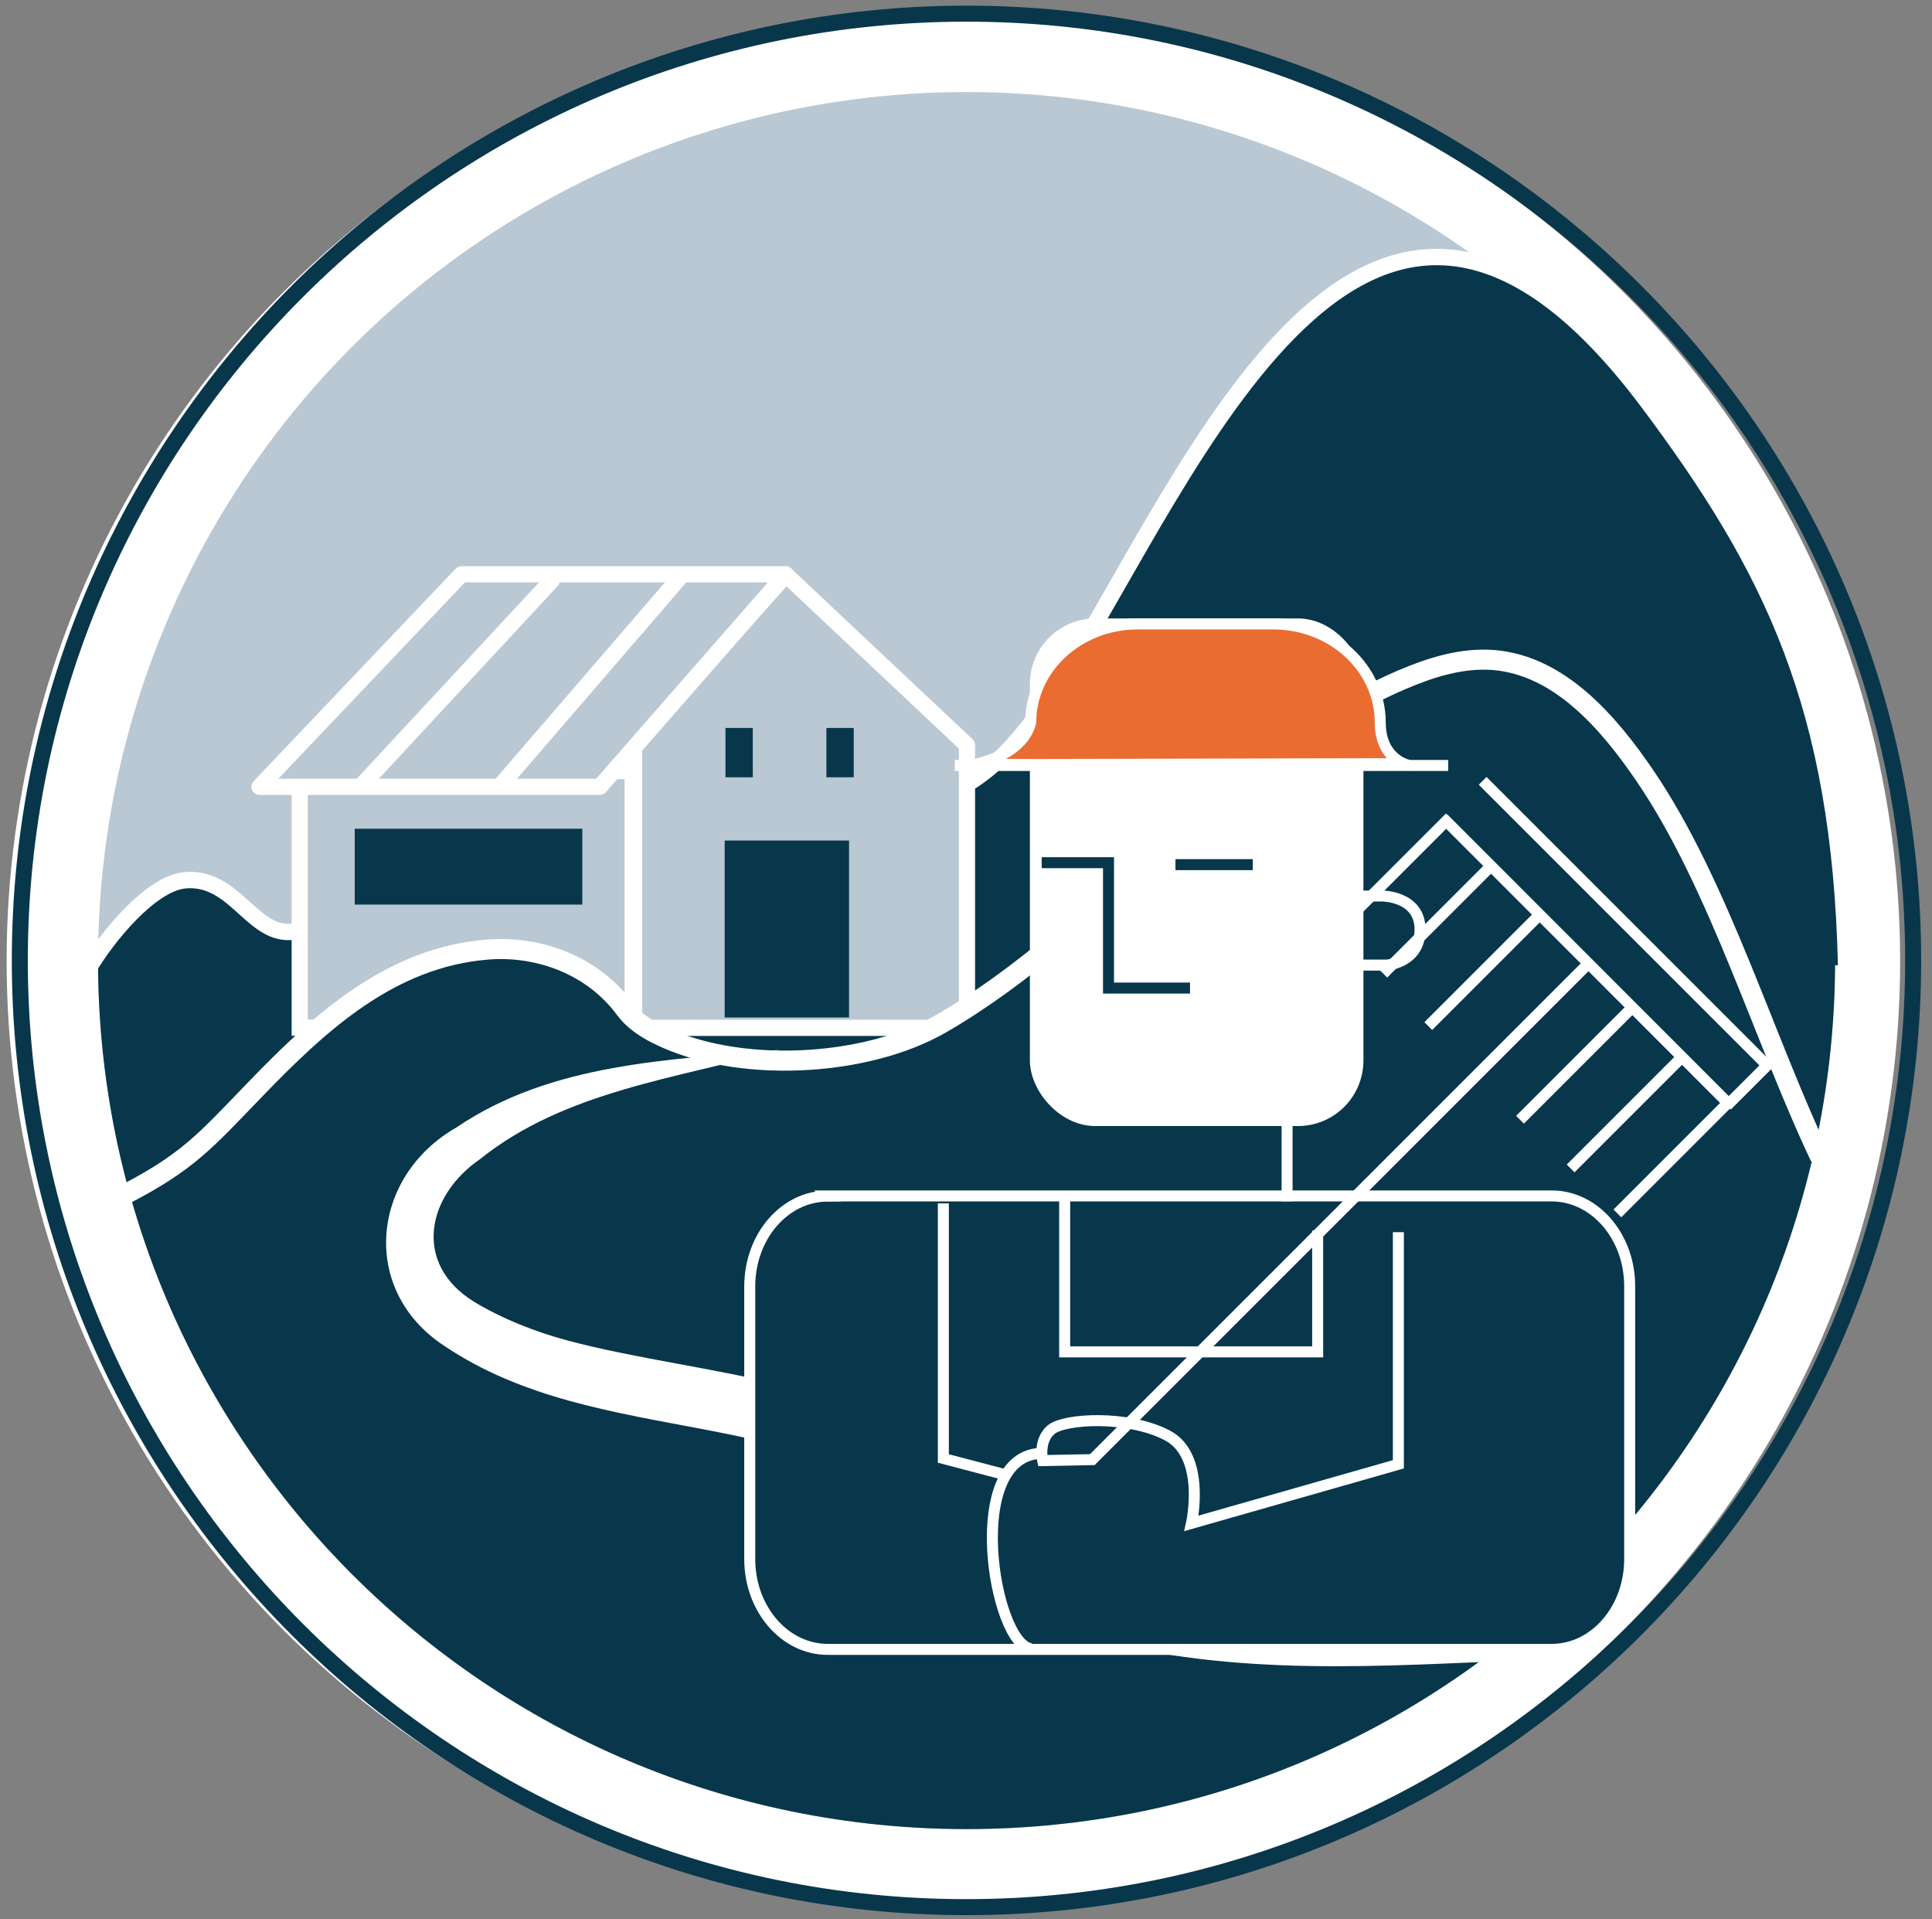 <?xml version="1.0" encoding="UTF-8"?>
<svg id="a" data-name="Layer 1" xmlns="http://www.w3.org/2000/svg" viewBox="0 0 119.44 118.65">
  <rect x="0" y="0" width="119.44" height="118.65" fill="#808080" stroke="none"/>
  <defs>
    <style>
      .b {
        stroke-width: 1.24px;
      }

      .b, .c, .d, .e, .f, .g, .h, .i, .j {
        stroke: #fff;
      }

      .b, .k, .e, .g {
        fill: #08374c;
      }

      .b, .e, .f, .g, .h, .i, .l, .j {
        stroke-miterlimit: 10;
      }

      .c, .d {
        stroke-linecap: round;
        stroke-linejoin: round;
      }

      .c, .m, .f {
        fill: #bac8d3;
      }

      .d, .l, .j {
        fill: none;
      }

      .n, .i {
        fill: #fff;
      }

      .e {
        stroke-width: 1.01px;
      }

      .g, .h, .i, .l, .j {
        stroke-width: .68px;
      }

      .h {
        fill: #ea6c31;
      }

      .l {
        stroke: #08374c;
      }
    </style>
  </defs>
  <circle class="n" cx="58.94" cy="59.41" r="58.53"/>
  <circle class="m" cx="59.75" cy="59.38" r="53.69"/>
  <path class="k" d="M113.45,59.38c0,29.65-24.04,53.69-53.69,53.69S6.06,89.03,6.06,59.38H113.45Z"/>
  <path class="k" d="M59.75,.35C27.21,.35,.73,26.83,.73,59.37s26.48,59.02,59.02,59.02,59.02-26.48,59.02-59.02S92.3,.35,59.75,.35Zm0,117.05C27.75,117.41,1.72,91.37,1.72,59.37S27.75,1.34,59.75,1.34s58.03,26.03,58.03,58.03-26.03,58.03-58.03,58.03Z"/>
  <path class="e" d="M5.54,59.76c1.1-1.84,3.76-5.13,5.87-5.34,3.56-.35,4.43,4.66,7.88,2.76,4.56-2.51,8.77-16.34,17.51-17.47,12.41-1.61,17.16,20.63,28.75,2.42,8.13-12.76,18.92-40.47,36.3-17.3,7.75,10.33,11.9,18.88,12.28,34.84"/>
  <g>
    <rect class="f" x="18.53" y="47.67" width="20.58" height="15.86"/>
    <polygon class="c" points="59.78 63.54 39.2 63.54 39.2 46.06 48.59 35.53 59.78 46.06 59.78 63.54"/>
    <polygon class="c" points="37.08 48.64 16.04 48.64 28.53 35.5 48.57 35.5 37.08 48.64"/>
    <rect class="k" x="21.93" y="51.23" width="14.07" height="4.69"/>
    <rect class="k" x="44.8" y="51.96" width="7.69" height="10.94"/>
    <rect class="k" x="44.85" y="45" width="1.69" height="3.05"/>
    <rect class="k" x="51.09" y="45" width="1.69" height="3.05"/>
    <line class="d" x1="34.1" y1="35.9" x2="22.42" y2="48.48"/>
    <line class="d" x1="41.94" y1="35.8" x2="30.93" y2="48.57"/>
  </g>
  <path class="b" d="M7.68,73.86c3.96-2.05,5.01-3.32,8.11-6.53,3.95-4.09,8.32-8.15,14.35-8.63,3.25-.26,6.55,1.03,8.49,3.66,.52,.7,1.23,1.18,2.01,1.57,4.87,2.46,12.84,2.07,17.56-.66,10.05-5.81,17.6-16.59,28.49-21.26,1.78-.76,3.7-1.36,5.64-1.21,4.06,.33,7.09,3.81,9.38,7.18,4.61,6.77,7.43,16.54,10.99,23.91"/>
  <path class="n" d="M48.22,64.89c-6.4,1.79-13.31,2.56-18.55,6.77-3.3,2.27-4.15,6.44-.4,8.79,1.73,1.05,3.73,1.85,5.79,2.41,8.47,2.26,19.18,2.27,25.87,9.14,3.3,2.95,6.2,5.96,10.51,7.19,8.62,2.18,17.8,1.98,26.62,3.3-9.14,.23-18.32,1.26-27.39-.48-4.68-.89-8.58-4.38-12.05-7.31-8.57-8.09-21.53-5.02-31.15-11.5-5.25-3.44-4.55-10.47,.74-13.5,5.9-4.01,13.26-4.19,20.01-4.8h0Z"/>
  <g>
    <rect class="i" x="64" y="38.56" width="19.94" height="30.7" rx="3.71" ry="3.71" transform="translate(147.95 107.83) rotate(-180)"/>
    <line class="j" x1="89.53" y1="47.32" x2="59.03" y2="47.32"/>
    <polyline class="l" points="64.4 53.33 68.53 53.33 68.53 61.08 73.57 61.08"/>
    <line class="l" x1="72.67" y1="53.45" x2="77.45" y2="53.45"/>
    <path class="j" d="M80.16,47.38v8.01s5.3,0,5.3,0c0,0,2.33,0,2.33,2.07s-2.07,2.2-2.07,2.2h-1.55"/>
    <polyline class="j" points="89.23 50.58 106.82 68.18 99.99 75.01"/>
    <polyline class="j" points="91.66 48.27 109.25 65.86 106.76 68.35"/>
    <line class="j" x1="103.87" y1="65.46" x2="97.1" y2="72.23"/>
    <line class="j" x1="100.74" y1="62.45" x2="93.97" y2="69.22"/>
    <line class="j" x1="95.07" y1="56.66" x2="88.3" y2="63.43"/>
    <line class="j" x1="92.29" y1="53.42" x2="85.52" y2="60.19"/>
    <line class="j" x1="89.63" y1="50.53" x2="82.86" y2="57.3"/>
    <path class="g" d="M51.16,73.93h11.27s22.23,0,22.23,0h11.27c2.66,0,4.82,2.5,4.82,5.58h0v2.27s0,14.6,0,14.6c0,3.08-2.16,5.58-4.82,5.58h-11.27s-22.22,0-22.22,0h-11.27c-2.66,0-4.82-2.5-4.82-5.58v-14.6s0-2.25,0-2.25h0c0-3.1,2.16-5.59,4.82-5.59Z"/>
    <line class="j" x1="79.57" y1="68.83" x2="79.57" y2="74.26"/>
    <path class="j" d="M86.45,76.17v14.35s-12.79,3.65-12.79,3.65c0,0,.93-4.17-1.5-5.44s-6.37-1.04-7.18-.35-.52,1.91-.52,1.91l3.07-.06,30.56-30.56"/>
    <path class="j" d="M63.75,101.92c-2.33-.26-4.26-12.08,.71-12.08"/>
    <polyline class="j" points="58.32 74.39 58.32 90.16 62.09 91.15"/>
    <polyline class="j" points="65.82 74 65.82 83.57 81.46 83.57 81.46 76.07"/>
    <path class="h" d="M63.84,47.26l21.64-.05c3.65,0-.15,.83-.15-2.54h0c0-3.37-2.96-6.1-6.61-6.1h-8.39c-3.65,0-6.61,2.73-6.61,6.1h0c-.89,3.33-7.57,2.49,.31,2.59"/>
  </g>
</svg>